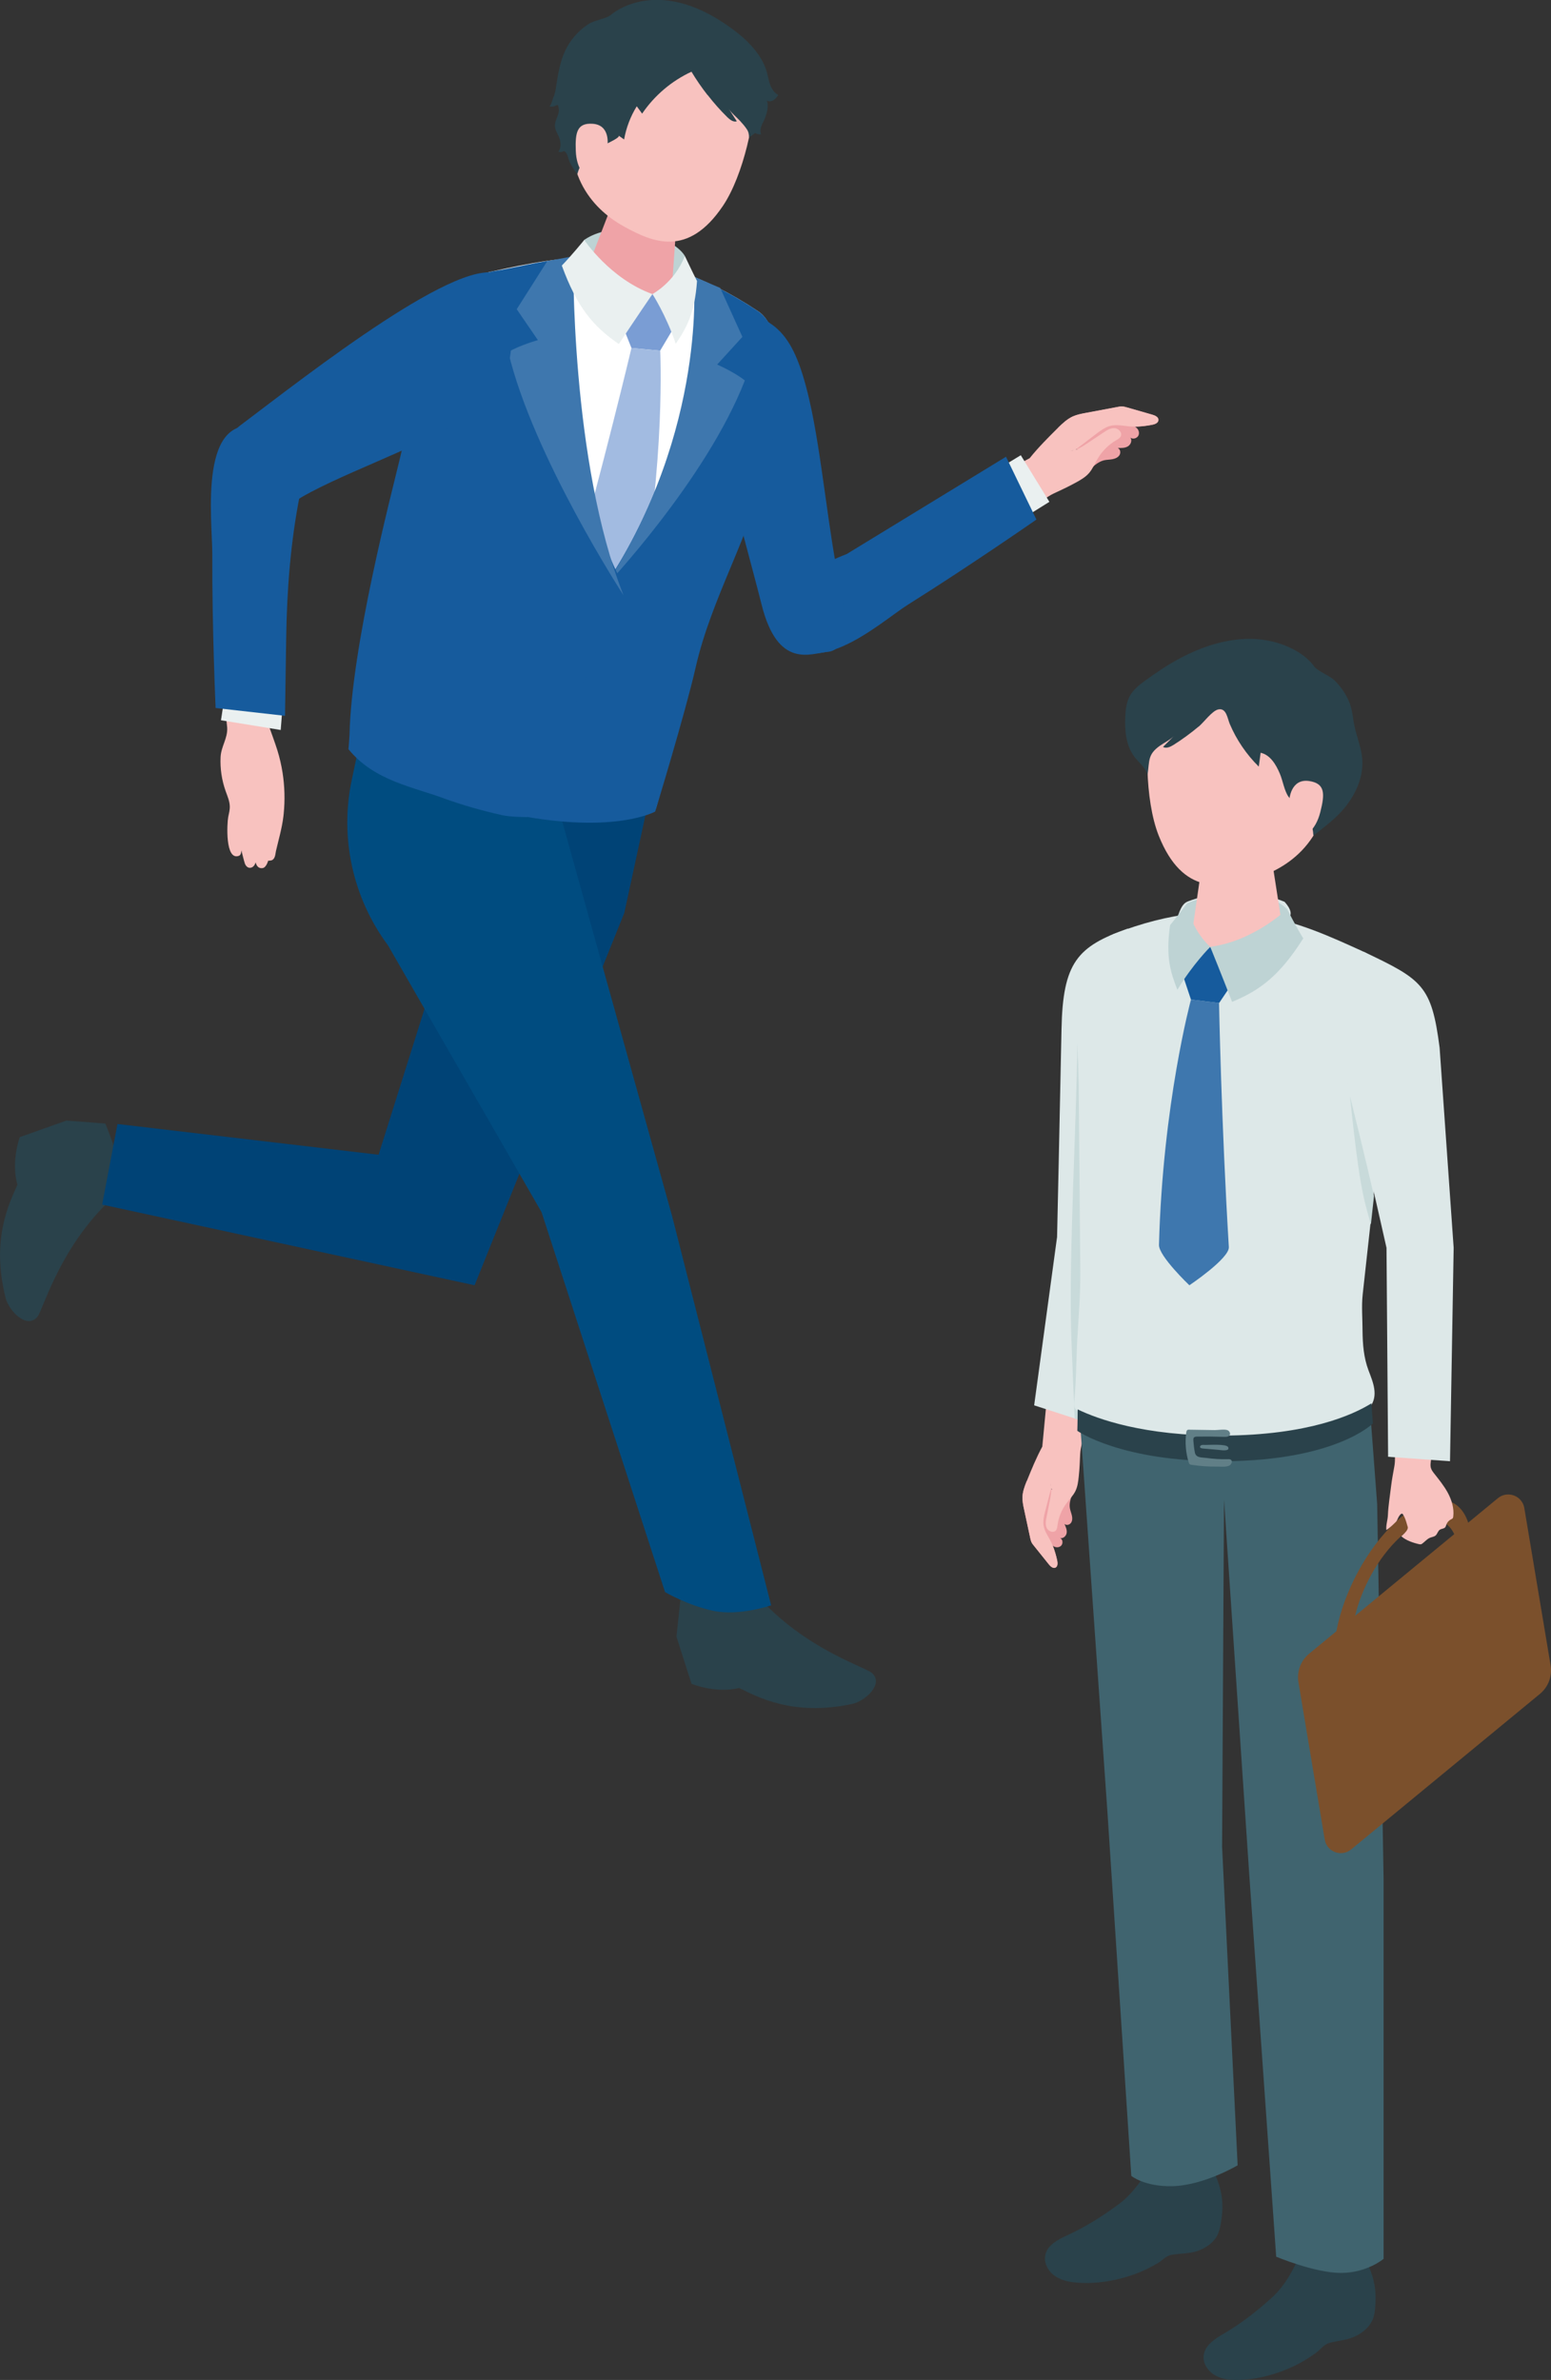 <?xml version="1.0" encoding="UTF-8"?><svg id="a" xmlns="http://www.w3.org/2000/svg" viewBox="0 0 234.22 359.38"><rect x="0" y="0" width="234.22" height="359.38" fill="#333333" stroke="none"/><defs><style>.b{fill:#f8c2bf;}.c{fill:#004c80;}.d{fill:#004376;}.e{fill:#efa3a7;}.f{fill:#eaf0f0;}.g{fill:#fff;}.h{fill:#bed3d4;}.i{fill:#dde8e8;}.j{fill:#c8dada;}.k{fill:#165b9d;}.l{fill:#40646f;}.m{fill:#3e77ae;}.n{fill:#a2bbe1;}.o{fill:#2a424b;}.p{fill:#617f87;}.q{fill:#7b502c;}.r{fill:#7a9dd4;}</style></defs><g><g><path class="e" d="M155.04,223.66c-.32,.79-.62,1.6-.64,2.45-.01,.6,.11,1.2,.24,1.79,.31,1.46,.63,2.92,.94,4.38,.04,.18,.08,.36,.15,.53,.1,.24,.26,.44,.43,.64,.74,.92,1.48,1.85,2.22,2.77,.25,.32,.65,.67,1.01,.49,.34-.17,.33-.65,.26-1.03-.16-.78-.39-1.55-.68-2.29,.34,.32,.94,.35,1.27,.02,.33-.33,.26-.98-.16-1.18,.45,.16,.93-.28,1-.75s-.14-.94-.34-1.37c.27,.27,.77,.16,.99-.15,.22-.31,.23-.73,.14-1.1-.08-.37-.24-.73-.3-1.1-.11-.63,.05-1.27,.26-1.87l-6.78-2.22Z"/><path class="b" d="M158.61,223.98c.26,.85,.09,1.77-.08,2.64-.16,.83-.32,1.67-.49,2.5-.11,.54-.21,1.13,.04,1.63s.99,.77,1.36,.36c.19-.21,.22-.52,.26-.8,.16-1.19,.62-2.33,1.34-3.29,.45-.61,1.01-1.16,1.35-1.84,.35-.7,.44-1.5,.52-2.27,.12-1.12,.16-2.23,.21-3.34,.05-1.05,.43-2.12,.63-3.16,.47-2.36,.81-4.73,1.26-7.09l-6.69-.57-.92,9.69c-.9,1.66-1.64,3.47-2.35,5.22-.32,.79-.62,1.6-.64,2.45-.01,.6,.11,1.2,.24,1.79,.31,1.46,.63,2.92,.94,4.38,.04,.18,.08,.36,.15,.53,.1,.24,.26,.44,.43,.64,.74,.92,1.48,1.85,2.22,2.77,.25,.32,.65,.67,1.01,.49,.34-.17,.33-.65,.26-1.03-.16-.78-.39-1.55-.68-2.29-.52-1.31-1.49-2.24-1.42-3.64,.03-.62,.19-1.23,.35-1.84,.27-1.05,.55-2.1,.82-3.15,.12,.04,.18,.2,.12,.31"/></g><path class="o" d="M205.49,340.23c.19,.16,.36,.41,.58,.8,1.25,2.23,1.76,4.18,1.64,6.73-.04,.79-.08,1.6-.36,2.34-.47,1.26-1.59,2.2-2.82,2.75-1.24,.56-2.53,.58-3.81,.95-.83,.24-1.29,.97-1.98,1.48-.97,.71-2,1.34-3.07,1.88-2.79,1.37-6.07,2.26-9.18,2.22-1.14-.01-2.31-.22-3.26-.86-.95-.64-1.61-1.77-1.45-2.9,.21-1.51,1.69-2.45,3.01-3.22,2.7-1.59,5.03-3.4,7.33-5.5,2.02-1.84,3.42-4.56,4.5-7.06,2.48-.24,4.98-.21,7.46,0,.72,.06,1.09,.09,1.41,.37Z"/><path class="o" d="M182.98,327.45c.17,.18,.32,.44,.5,.85,1.02,2.35,1.34,4.33,.97,6.86-.12,.78-.24,1.58-.58,2.3-.59,1.21-1.8,2.03-3.08,2.46-1.29,.43-2.58,.33-3.88,.57-.85,.15-1.38,.84-2.12,1.28-1.04,.61-2.12,1.14-3.24,1.56-2.91,1.09-6.26,1.65-9.36,1.31-1.13-.12-2.28-.45-3.16-1.17-.88-.73-1.43-1.92-1.16-3.03,.36-1.48,1.93-2.27,3.31-2.91,2.84-1.31,5.34-2.89,7.84-4.75,2.19-1.63,3.85-4.2,5.18-6.58,2.49,0,4.98,.28,7.42,.74,.71,.13,1.07,.2,1.37,.51Z"/><path class="l" d="M208.94,283.8l-.97-56.67-.96-12.74s-5.71,5.41-22.79,6c-14.05,.48-21.06-4.83-21.06-4.83l4.05,57.69,3.63,55.32s2.02,1.65,6.2,1.55c4.74-.11,9.86-3.15,9.86-3.15l-2.35-48.12,.29-52.42,3.79,56.31,4.09,58.03s5.82,2.44,9.75,2.45c3.96,.01,6.47-2.13,6.47-2.13v-57.27Z"/><path class="i" d="M159.63,186.88s.43-19.36,.67-31.45c.2-10.11,2.39-12.53,10.05-15.22,6.64,7.94,1.72,47.75,1.72,47.75l-7,27.13-8.9-2.88,3.45-25.34Z"/><path class="j" d="M163.92,188.31l.55,26.59-2.17-.7s-.49-10.44-.56-13.92c-.27-12.14,.82-30.61,.95-42.7l1.23,30.74Z"/><path class="i" d="M206.38,212.95c.19-.13,.36-.29,.5-.47,1.35-1.77,.45-3.78-.23-5.58-.71-1.89-.87-3.92-.89-5.92,0-1.79-.17-3.73,.02-5.49,0-.02,4.7-42.68,4.7-42.68,.62-3.68-.86-7.42-4.87-9.24-9.23-4.18-20.03-9.36-37.46-2.52-2.39,.94-3.28,3.82-4.1,6.24-.99,2.9-1.47,6.03-1.36,9.1l.19,5.29c.09,10.09,.17,20.17,.26,30.26,.03,3.34-.24,6.68-.44,10.01-.19,3.22-.15,6.36-.47,9.58-.03,.35-.07,.73,.08,1.05,.17,.39,.56,.64,.92,.85,3.8,2.2,8.13,3.35,12.48,3.9s8.76,.5,13.15,.46c2.18-.02,4.37-.05,6.5-.53,1.79-.4,3.49-1.11,5.18-1.82,1.26-.53,2.53-1.06,3.79-1.59,.63-.27,1.43-.48,2.03-.89Z"/><path class="j" d="M207.49,180.6s-1.38-6.08-3.64-15.12c1.37,13,1.92,15.05,3.17,19.43l.47-4.3Z"/><path class="i" d="M179.24,136.18s7.19-3.13,14.75,0c2.06,2.3,0,2.78,0,2.78l-16.2-.25s.46-2.12,1.45-2.52Z"/><path class="h" d="M179.26,136.42c2.57-1.27,11.2-3.01,15.1,.85,.3,2.13,.73,3.51,.73,3.51l-7.54,2.71-8.1-1.14s-.4-4.27-.19-5.93Z"/><path class="m" d="M179.85,150.94l4.24,.52s.34,18.06,1.48,36.85c.1,1.72-5.96,5.77-5.96,5.77,0,0-4.64-4.41-4.59-6.1,.57-21.35,4.83-37.03,4.83-37.03Z"/><path class="b" d="M186.99,127.4c3.43,0,5.26,1.93,5.26,3.6l1.74,11.21c-.16,1.94-3.46,3.51-7.37,3.51s-6.95-1.57-6.8-3.51l1.69-11.72c.14-1.7,2.04-3.1,5.48-3.1Z"/><polygon class="k" points="178.48 146.83 182.76 142.97 186.05 148.56 184.1 151.46 179.85 150.94 178.48 146.83"/><path class="h" d="M182.76,142.97s1.76,4.33,3.3,8.31c4.28-1.76,7.2-3.99,10.75-9.58-1.02-1.62-2.44-4.43-2.44-4.43,0,0-4.98,4.84-11.6,5.7Z"/><path class="h" d="M182.76,142.97s-2.86-2.39-3.49-6.55c0,0-1.64,2.16-2.57,3.27-.7,4.82,.08,7.18,1.1,9.77,2.29-3.82,4.96-6.48,4.96-6.48"/><path class="b" d="M188.4,100.06c9.77,.07,12.47,7.41,12.47,16.32,0,11.6-7.63,15.17-11.55,16.31-4.77,1.39-10.71,2.63-14.34-6.51-2.16-5.44-2.08-14.88-.88-18.55,1.04-3.19,4.52-7.65,14.3-7.57Z"/><path class="o" d="M181.03,109.71c.74-.62,2.01-2.37,2.93-2.58,1.24-.28,1.39,1.33,1.75,2.19,1.02,2.4,2.52,4.61,4.38,6.44l.28-2.09c1.45,.31,2.32,1.78,2.9,3.15,.45,1.04,.67,2.59,1.31,3.49,.4,.57,1.21,.89,1.74,1.34,1.33,1.13,1.92,2.82,2.02,4.53,1.83-1.45,3.66-2.77,5.08-4.66,1.28-1.7,2.19-3.74,2.31-5.87,.11-2.01-.62-3.68-1.09-5.57-.37-1.5-.35-2.96-1.04-4.42-.5-1.08-1.2-2.06-2.05-2.9-.79-.78-2.54-1.36-3.13-2.17-1.3-1.79-3.61-2.97-5.67-3.56-5.94-1.69-12.26,.71-17.17,3.92-.93,.61-1.85,1.24-2.75,1.9-.82,.61-1.65,1.26-2.16,2.15-.56,.97-.69,2.12-.74,3.23-.1,2.1,.1,4.35,1.37,6.03,.68,.91,1.68,1.64,1.99,2.74,.32-2.13,0-3.05,1.84-4.37,.69-.49,1.55-.89,2.15-1.49-.55,.55-1.1,1.1-1.65,1.65,.5,.28,1.11-.01,1.59-.31,1.29-.81,2.57-1.75,3.78-2.76Z"/><path class="o" d="M197.37,118.23l4.02,1.54c.31-.06,.57,.08,.59,.32h0c.01,.25-.25,.52-.58,.59l-3.98-1.55-.05-.9Z"/><path class="b" d="M194.7,120.82s.17-3.31,3.01-2.88c2.43,.37,2.37,1.95,1.67,4.7-.7,2.76-2.39,4.07-4.1,3.99s-.58-5.82-.58-5.82Z"/><g><path class="q" d="M197.7,249.71l28.5-23.48c1.46-1.2,3.68-.37,3.99,1.49l3.97,23.75c.27,1.62-.34,3.27-1.62,4.32l-28.5,23.48c-1.46,1.2-3.68,.37-3.99-1.49l-3.97-23.75c-.27-1.62,.34-3.27,1.62-4.32Z"/><path class="q" d="M209.97,230.59c5.4-5.51,10.59-5.45,11.92-.05l-2.06,1.69c-1.22-3.68-5.08-3.55-9.08,.54-3.14,3.2-5.52,7.96-6.31,12.15l-2.78,2.29c.83-5.63,4.02-12.25,8.31-16.63Z"/><path class="b" d="M212.5,230.29l-.02-.07c-.15-.53-.31-1.07-.61-1.54-.27-.42-.72,.47-.8,.66-.05,.1-.08,.22-.14,.31-.1,.15-.27,.29-.4,.42-.36,.36-.75,.69-1.17,.98-.09-.75,.2-1.5,.23-2.25,.06-1.46,.31-2.91,.48-4.36,.12-1.03,.32-2.04,.5-3.05,.17-.96,.05-2,.08-2.98,.06-2.22,.25-4.44,.32-6.66l6.15,.86c-.2,1.52-.39,3.05-.59,4.57-.13,1.03-.27,2.05-.4,3.08-.12,.93-.26,1.34,.35,2.12,.77,.98,1.57,1.95,2.16,3.04,.59,1.1,.97,2.35,.82,3.58-.01,.09-.03,.19-.09,.27-.07,.08-.17,.12-.27,.17-.31,.16-.56,.44-.68,.77-.05,.14-.08,.3-.18,.42-.19,.22-.55,.2-.8,.36-.31,.2-.37,.63-.64,.87-.25,.22-.61,.23-.91,.37-.39,.18-.73,.57-1.07,.83-.07,.05-.14,.1-.22,.13-.09,.02-.19,0-.28-.01-.9-.2-2.01-.57-2.7-1.2,.3-.28,.76-.67,.92-1.05,.12-.28,.04-.36-.05-.67Z"/></g><g><path class="o" d="M162.74,212.83c0,1.77-.05,3.23-.05,3.23,0,0,6.59,4.68,22.14,4.59,16.93-.09,22.49-5.7,22.49-5.7l-.22-3.04c-2.82,1.76-9.54,4.8-22.4,4.87-11.98,.06-18.99-2.52-21.97-3.96Z"/><g><path class="p" d="M179.63,215.88c-.12,0-.25,0-.34,.07-.1,.08-.13,.22-.15,.35-.21,1.51-.08,3.07,.37,4.53,.03,.09,.06,.19,.14,.26,.07,.06,.17,.08,.27,.1,1.3,.2,2.61,.29,3.92,.27,.51,0,1.44,.11,1.88-.2,.26-.18,.49-.69,.09-.87-.14-.06-.29-.06-.44-.05-1.05,.03-2.1-.03-3.14-.18-.77-.11-1.64,.03-1.8-.87-.11-.59-.18-1.18-.22-1.78,0-.14-.01-.29,.06-.4,.11-.16,.34-.18,.54-.18,1.33-.02,2.67,0,4,.04,.21,0,.43,.01,.62-.06,.54-.21,.31-.77-.02-.93-.43-.21-1.49-.02-1.98-.03l-3.79-.06Z"/><path class="p" d="M181.86,218.18c-.15,0-.32-.01-.45,.05-.14,.06-.24,.2-.18,.32,.06,.13,.26,.16,.43,.18l2.3,.2c.34,.03,1.84,.31,1.5-.41-.25-.53-3.02-.31-3.59-.33Z"/></g></g><path class="i" d="M205.92,143.71c8.87,4.21,10.27,5.09,11.48,14.51l2.12,30.2-.55,32.23-9.35-.67-.24-31.55-4.49-19.81c-6.1-19.08,1.03-24.91,1.03-24.91Z"/></g><g><path class="b" d="M40.74,110s.86,2.35,1.16,3.34c.34,1.09,.59,2.21,.77,3.33,.32,2.06,.38,4.15,.17,6.21-.01,.12-.03,.25-.04,.37-.21,1.8-.73,3.53-1.13,5.27-.1,.45-.09,1.17-.65,1.39-.02,0-.54,.12-.52,.04,0,.02-.27,1.03-.82,1.13-.45,.08-.89-.11-1.08-.86,0,0-.16,.67-.68,.8-.52,.13-.81-.31-.92-.56-.11-.25-.55-2.07-.55-2.07,0,0,.03,.69-.37,.84-2.12,.8-1.79-4.97-1.62-5.84,.11-.54,.26-1.09,.24-1.64-.02-.78-.35-1.52-.62-2.27-.59-1.66-.85-3.41-.77-5.14,.08-1.64,1.08-2.83,1-4.45l-.65-6.31,6.57-.52,.5,6.94Z"/><g><path class="e" d="M159.8,64.59c.67-.66,1.37-1.31,2.22-1.7,.61-.27,1.27-.4,1.92-.52,1.62-.3,3.24-.6,4.86-.91,.2-.04,.4-.08,.61-.07,.28,0,.56,.08,.83,.16,1.26,.36,2.51,.72,3.77,1.08,.43,.12,.96,.37,.93,.82-.03,.42-.52,.62-.94,.7-.86,.17-1.74,.27-2.62,.29,.47,.21,.75,.8,.56,1.28-.19,.48-.89,.68-1.27,.34,.36,.39,.11,1.07-.34,1.34-.45,.27-1.01,.26-1.54,.24,.39,.16,.49,.72,.27,1.08-.22,.36-.65,.54-1.06,.62-.41,.08-.84,.07-1.25,.16-.68,.16-1.27,.59-1.79,1.06l-5.15-5.96Z"/><path class="b" d="M161.65,68.08c.98-.1,1.84-.66,2.65-1.21,.78-.52,1.56-1.04,2.34-1.56,.51-.34,1.06-.69,1.67-.66,.61,.04,1.2,.68,.94,1.23-.13,.28-.43,.45-.7,.6-1.14,.67-2.11,1.63-2.78,2.77-.43,.72-.75,1.52-1.29,2.16-.56,.65-1.33,1.09-2.09,1.5-1.09,.6-2.2,1.11-3.31,1.63-1.05,.5-1.98,1.34-2.94,1.99-2.2,1.48-4.48,2.84-6.69,4.3l-3.43-6.56,9.47-5.08c1.3-1.63,2.83-3.15,4.31-4.62,.67-.66,1.37-1.31,2.22-1.7,.61-.27,1.27-.4,1.92-.52,1.62-.3,3.24-.6,4.86-.91,.2-.04,.4-.08,.61-.07,.28,0,.56,.08,.83,.16,1.26,.36,2.51,.72,3.77,1.08,.43,.12,.96,.37,.93,.82-.03,.42-.52,.62-.94,.7-.86,.17-1.74,.27-2.62,.29-1.55,.03-2.92-.57-4.32,.11-.62,.3-1.17,.72-1.72,1.14-.95,.73-1.9,1.45-2.85,2.18,.09,.1,.28,.1,.37,0"/></g><polygon class="f" points="149.27 71.71 154.15 68.74 158.47 75.78 153.43 78.92 149.27 71.71"/><path class="o" d="M15.9,169.66l-5.87-.45-7.04,2.5s-1.36,3.68-.36,7.19c-1.16,2.67-4.05,8.16-1.77,17.13,.49,1.93,3.23,4.76,4.8,2.79,.97-1.21,3.7-11.94,13.13-19.47-.89-5.13-2.89-9.7-2.89-9.7Z"/><path class="o" d="M102.78,241.29l-.63,5.85,2.28,7.12s3.64,1.5,7.19,.63c2.63,1.26,8.04,4.35,17.08,2.41,1.95-.42,4.86-3.05,2.95-4.69-1.18-1.01-11.83-4.14-19.07-13.84-5.16,.7-9.8,2.52-9.8,2.52Z"/><polygon class="d" points="97.65 122.27 94.28 137.84 71.67 194.08 15.43 181.9 17.74 169.73 57.17 174.37 73.57 122.29 97.65 122.27"/><path class="k" d="M156.51,78.45l-4.59-9.48-24.07,14.7s-14.15,5.24-10.96,11.05c5.16,9.42,15.81-.64,20.31-3.47,9.53-5.98,19.32-12.8,19.32-12.8Z"/><path class="k" d="M124.92,98.45c3.7-.33,2.78-6.55,1.93-10.17-1.67-7.07-2.73-19.77-4.66-28.02-2.5-10.68-5.38-12.75-14.12-13.86-3.92,7.43,3.87,32.63,6.94,44.89,2.45,9.82,7.43,7.37,9.91,7.15Z"/><path class="g" d="M53.42,110.88l1.97-11.84,3.98-21.61,7.52-27.75c.2-4.05,2.62-7.67,7.3-8.67,10.74-2.3,23.39-5.3,40.28,5.98,2.31,1.54,2.6,4.8,2.91,7.56,.38,3.3,.17,6.73-.66,9.96l-1.42,5.56c-2.42,10.67-8.1,19.82-10.52,30.49-1.53,6.76-3.21,7.06-4.03,13.95-.36,3.03-1.7,7.54-1.7,7.54,0,0-6.64,3.74-23.09,.07-17.92-4-22.53-11.24-22.53-11.24Z"/><polygon class="f" points="42.83 104.69 42.39 110.23 33.37 108.76 34.17 103.51 42.83 104.69"/><path class="h" d="M103.42,38.65c-1.71-2.88-10.16-5.87-15.19-2.43-.76,2.05-1.49,3.33-1.49,3.33l6.91,4.33,8.3,.62s1.32-4.16,1.47-5.85Z"/><path class="e" d="M97.63,29.78c-3.23-.7-5.34,.74-5.68,2.31l-3.93,10.19c-.25,1.86,2.53,4.01,6.21,4.82,3.68,.8,6.86-.06,7.11-1.91l.81-11.37c.22-1.63-1.29-3.33-4.52-4.03Z"/><path class="b" d="M101.9,3.78c-9.21-1.93-13.25,4.42-15.07,12.79-2.38,10.91,4.07,15.83,7.52,17.7,4.2,2.29,9.53,4.67,14.82-3.18,3.14-4.67,5.01-13.57,4.63-17.26-.33-3.22-2.69-8.12-11.89-10.05Z"/><polygon class="r" points="101.94 49.17 98.53 44.4 94.04 49.25 95.36 52.55 99.69 52.95 101.94 49.17"/><path class="n" d="M99.69,52.95l-4.33-.4s-4.25,17.88-9.45,36.32c-.48,1.69,2.68,9.78,2.68,9.78,0,0,7.57-6.13,7.89-7.83,4.06-21.35,3.22-37.87,3.22-37.87Z"/><path class="o" d="M106.85,14.36c-.89-1.14-1.71-2.33-2.43-3.53-2.99,1.38-5.6,3.6-7.45,6.33-.27-.37-.54-.74-.81-1.11-.95,1.53-1.6,3.24-1.91,5.01-.28-.2-.56-.39-.83-.59,.45,.32-3.12,1.83-3.41,1.98-1.48,.79-2.38,2.26-2.83,3.84-.45-.55-.82-1.16-1.14-1.8-.26-.53-.26-1.15-.7-1.58-.03-.03-.07-.07-.12-.08-.08-.02-.15,.03-.22,.06-.21,.1-.47,.1-.68,0,.49-.64,.37-1.56,.05-2.29-.2-.45-.47-.88-.55-1.37-.15-.95,.54-1.65,.58-2.55,.01-.24-.05-.47-.12-.7,0-.03-.02-.06-.04-.09-.07-.07-.18-.01-.26,.03-.3,.18-.67,.23-1.01,.14,.33-.29,.43-1,.61-1.4,.24-.52,.33-1.1,.41-1.67,.4-2.59,.8-4.95,2.43-7.09,.7-.91,1.55-1.69,2.52-2.31,.91-.57,2.67-.76,3.39-1.4,0,0,7.31-6.55,19.19,2.9,1.78,1.41,3.63,3.5,4.26,5.72,.19,.65,.29,1.33,.52,1.97,.23,.64,.63,1.25,1.23,1.57-.21,.29-.43,.59-.74,.78-.3,.19-.7,.25-1.01,.05,.4,.74-.03,2.18-.36,2.9-.16,.36-.36,.69-.48,1.06-.12,.37-.16,.79,0,1.14-.31,.04-.64-.03-.91-.2-.29,.22-.58,.46-.9,.64-.06-.52-.07-.79-.38-1.25-.29-.43-.63-.82-.98-1.2-.55-.6-1.28-1.16-1.72-1.84,.41,.63,.81,1.26,1.22,1.89-.52,.16-1.04-.24-1.43-.62-1.05-1.03-2.06-2.17-2.99-3.37Z"/><path class="b" d="M91.73,22.01s.52-3.15-2.25-3.32c-2.36-.15-2.63,1.34-2.53,4.08,.1,2.74,1.41,4.32,3.04,4.6,1.62,.28,1.74-5.36,1.74-5.36Z"/><path class="c" d="M84.57,122.84l16.92,60.77,14.96,58.8s-4.84,1.66-8.73,.83c-3.93-.84-7.29-2.83-7.29-2.83l-18.65-57.37-23.19-40.29c-5.33-7.17-7.32-16.29-5.46-25.03l1.28-6.03s4.54,6.4,21.35,10.65l8.81,.51Z"/><path class="k" d="M78.25,122.39l12.58-33.31s13.96-18.09,14.44-45.72c0-.31,0-.6,0-.91,.01-.14,.03-.28,.05-.43,.1,.04,.2,.09,.3,.13,2.82,1.2,5.76,2.78,8.85,4.84,2.31,1.54,2.91,4.9,3.22,7.66,.38,3.3,.31,6.82-.52,10.05l-1.45,5.6c-2.42,10.67-8.26,19.86-10.68,30.53-1.53,6.76-6.1,21.72-6.1,21.72,0,0-6.02,3.39-20.77,.55l.09-.71Z"/><path class="m" d="M91.32,88.66s15.29-16.12,21.16-31.21c-1.53-1.24-4.18-2.4-4.18-2.4l3.81-4.18-3.35-7.39-4.01-1.71s2.2,22.9-13.43,46.88Z"/><path class="k" d="M74.18,41.01c3.6-.56,7.33-1.6,11.39-1.97l.05-.09,.02,.09s-.38,31.77,7.78,47.95c-3.02,12.91-13.83,36.4-13.83,36.4-1.05-.03-2.61-.04-3.86-.32-3.18-.71-5.94-1.53-8.33-2.38-4.86-1.85-10.84-2.71-14.78-7.56,.04-.23,.16-2.16,.16-2.16,.29-13.38,6.32-36.35,7.5-41.29l3.64-15.27c.2-4.05,3.25-12.28,10.26-13.38Z"/><path class="m" d="M94.16,89.89s-13.66-20.98-17.4-36.73c1.68-1.02,4.47-1.8,4.47-1.8l-3.2-4.67,4.62-7.27,3.92-.72s-.45,30.92,7.59,51.19Z"/><path class="f" d="M98.53,44.4s3.36-1.76,4.89-5.76c0,0,1.17,2.5,1.84,3.8-.35,4.94-1.63,7.13-3.21,9.47-1.45-4.3-3.53-7.52-3.53-7.52"/><path class="k" d="M32.57,106.91l10.47,1.18,.18-11.84c.11-7.21,.66-14.43,2.06-21.5,.72-3.66,.32-8.23-5.3-10.03-10.23-3.28-7.9,13.71-7.92,19.03-.04,11.25,.5,23.17,.5,23.17Z"/><path class="k" d="M32.35,75.03c1.55,3.38,8.91,2.78,12.03,.76,6.1-3.95,18.64-8.02,25.76-12.62,9.22-5.95,7.46-12.9,5.57-21.51-5.33-3.92-29.3,14.95-39.4,22.56-3.11,2.34-5,8.54-3.96,10.8Z"/><path class="f" d="M98.53,44.4s-2.69,3.93-5.08,7.55c-3.88-2.67-6.3-5.53-8.61-11.85,1.37-1.39,3.39-3.87,3.39-3.87,0,0,3.91,5.89,10.3,8.18Z"/></g></svg>